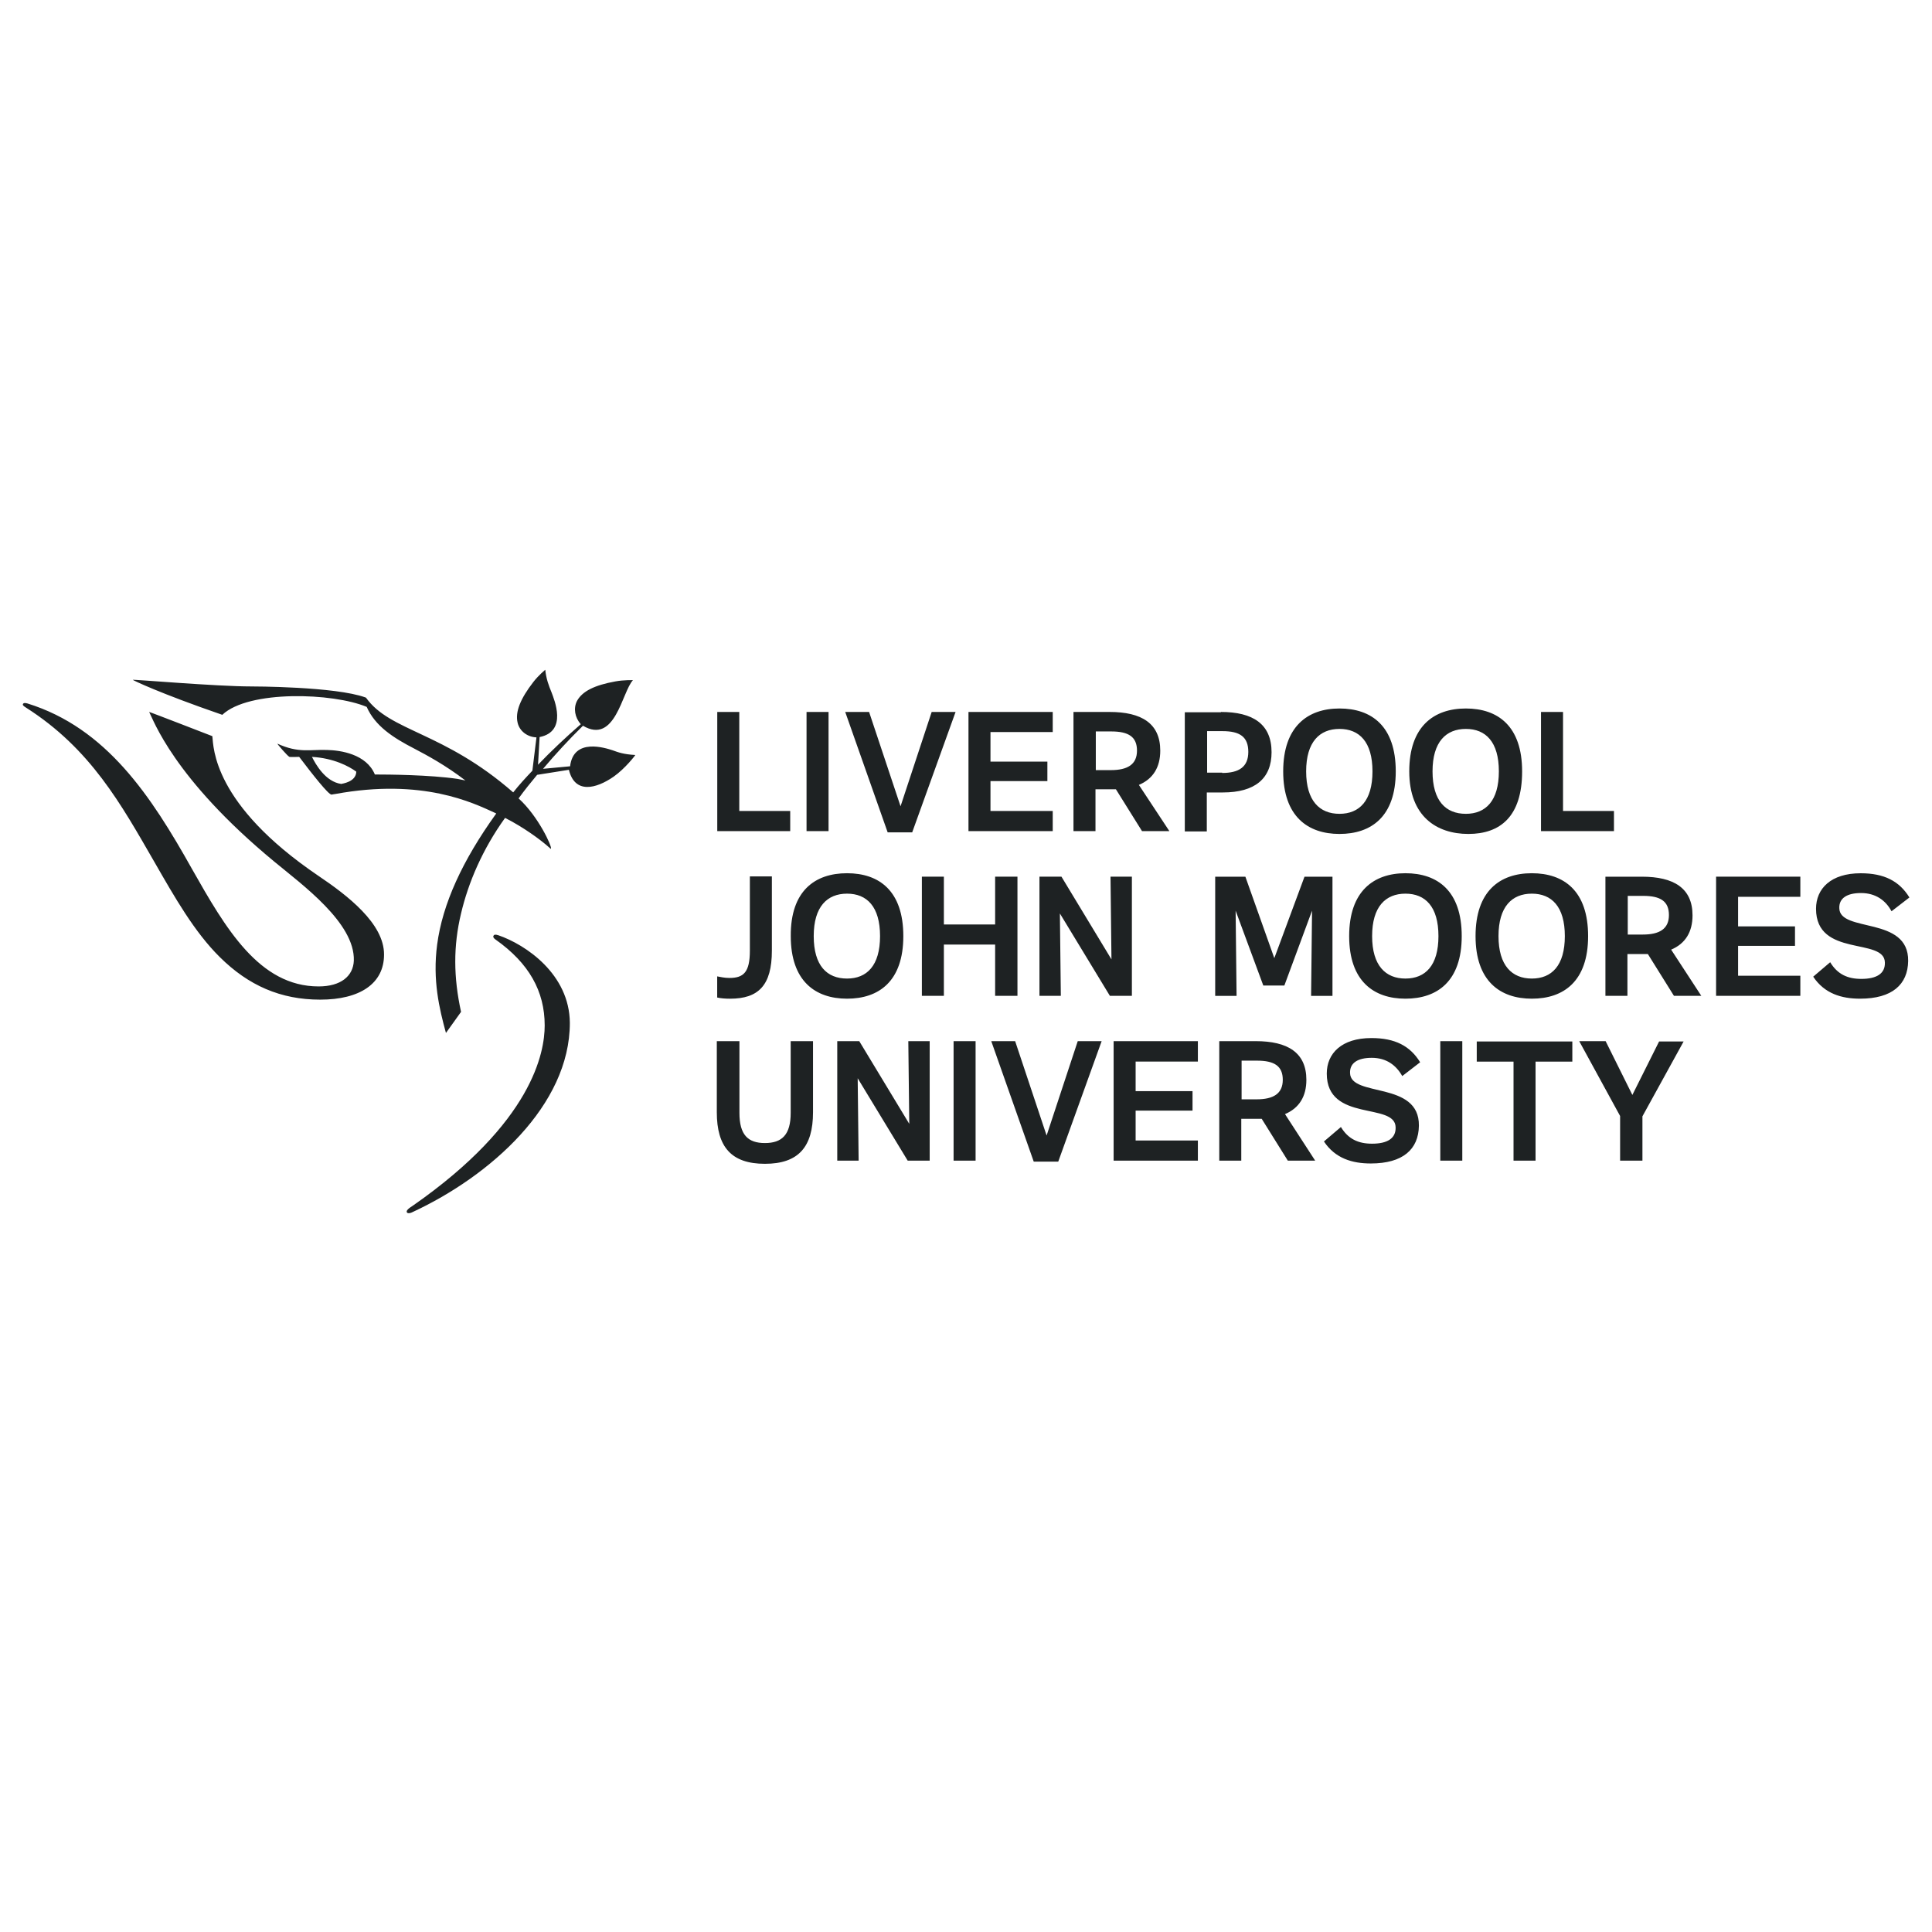 <?xml version="1.0" encoding="UTF-8"?><svg id="Layer_1" xmlns="http://www.w3.org/2000/svg" viewBox="0 0 1080 1080"><defs><style>.cls-1{fill:#1e2223;}</style></defs><path class="cls-1" d="m912.5,612.08l14.94-29.88h13.71l-23.02,41.83v24.78h-12.48v-24.96l-22.85-41.83h14.76l14.94,30.05Zm-345.01-30.05h-13.36l23.73,67.31h13.71l24.25-67.31h-13.36l-17.4,52.73-17.58-52.73Zm-154.31,0h-12.48v39.72c0,19.33,8.08,28.82,26.89,28.82s26.89-9.49,26.89-28.82v-39.72h-12.48v40.07c0,12.3-4.92,16.87-14.41,16.87s-14.24-4.57-14.24-16.87v-40.07h-.18Zm370.67,19.51l10.02-7.73c-5.62-9.14-14.06-13.53-27.24-13.53-16.7,0-24.96,8.61-24.96,19.86,0,27.42,38.31,15.82,38.49,30.05.18,6.15-4.57,9.14-13.18,9.14-7.73,0-13.36-2.64-17.4-9.32l-9.49,8.08c6.33,9.49,15.82,12.3,26.19,12.3,17.93,0,26.72-7.91,26.89-21.09.35-25.31-38.31-15.64-38.49-29.53-.18-5.62,4.39-8.44,12.13-8.44,8.26,0,13.71,4.22,17.05,10.19m-303.53-19.51h-12.3v66.79h11.95l-.53-46.05,27.95,46.05h12.3v-66.79h-11.95l.53,46.22-27.95-46.22Zm189.29,66.79v-11.25h-34.8v-16.7h31.81v-10.9h-31.81v-16.52h34.8v-11.42h-47.1v66.79h47.1Zm176.28,0h12.48v-55.36h20.56v-11.25h-53.43v11.25h20.56v55.36h-.18Zm-28.47-66.79h-12.3v66.79h12.3v-66.79Zm-272.07,0h-12.3v66.79h12.3v-66.79Zm189.82,66.79h-15.29l-14.59-23.38h-11.42v23.38h-12.3v-66.79h20.39c17.75,0,28.3,6.33,28.3,21.62,0,9.32-4.04,15.82-11.95,19.16l16.87,26.01Zm-32.69-34.27c9.32,0,14.59-3.16,14.59-10.9s-4.75-10.72-14.41-10.72h-8.61v21.62h8.44m-6.33-124.44h-16.87v66.61h11.95l-.53-47.63,15.47,41.83h11.78l15.47-41.83-.53,47.63h11.95v-66.61h-15.64l-16.87,45.52-16.17-45.52Zm-295.45,67.49c2.28.53,4.75.7,7.38.7,15.82,0,23.38-7.38,23.38-26.89v-41.48h-12.3v41.48c0,12.13-3.52,15.29-11.42,15.29-2.81,0-4.92-.53-6.85-.88v11.78h-.18Zm656.63-48.16l10.02-7.73c-5.62-9.14-14.06-13.53-27.24-13.53-16.7,0-24.96,8.61-24.96,19.86,0,27.42,38.31,15.82,38.49,30.05.18,6.15-4.57,9.14-13.18,9.14-7.73,0-13.36-2.64-17.4-9.32l-9.49,8.08c6.33,9.49,15.82,12.3,26.19,12.3,17.93,0,26.72-7.91,26.89-21.09.35-25.31-38.31-15.64-38.49-29.53-.18-5.62,4.39-8.44,12.13-8.44,8.26,0,13.88,4.22,17.05,10.19m-464-19.33h-12.3v66.61h11.95l-.53-46.05,27.95,46.05h12.3v-66.61h-11.95l.53,46.22-27.95-46.22Zm-65.73,0h-12.3v66.61h12.3v-28.65h28.65v28.65h12.48v-66.61h-12.48v26.72h-28.65v-26.72Zm-54.13-1.93c17.93,0,31.46,9.84,31.46,35.15s-13.71,34.98-31.46,34.98-31.46-9.84-31.46-34.98c-.18-25.31,13.53-35.15,31.46-35.15m0,58.88c11.07,0,18.45-7.21,18.45-23.73s-7.38-23.73-18.45-23.73-18.63,7.21-18.63,23.73,7.38,23.73,18.63,23.73m382.8-58.88c17.93,0,31.46,9.84,31.46,35.15s-13.71,34.98-31.46,34.98-31.46-9.84-31.46-34.98,13.53-35.15,31.46-35.15m0,58.88c11.07,0,18.45-7.21,18.45-23.73s-7.38-23.73-18.45-23.73-18.63,7.21-18.63,23.73c0,16.52,7.56,23.73,18.63,23.73m-70.65-58.88c17.93,0,31.46,9.84,31.46,35.15s-13.71,34.98-31.46,34.98-31.46-9.84-31.46-34.98,13.71-35.15,31.46-35.15m0,58.88c11.07,0,18.45-7.21,18.45-23.73s-7.38-23.73-18.45-23.73-18.63,7.21-18.63,23.73,7.56,23.73,18.63,23.73m220.75,9.67v-11.25h-34.8v-16.7h31.81v-10.9h-31.81v-16.52h34.8v-11.25h-47.1v66.61h47.1Zm-55.36,0h-15.29l-14.59-23.38h-11.42v23.38h-12.3v-66.61h20.39c17.75,0,28.3,6.33,28.3,21.62,0,9.32-4.04,15.82-11.95,19.16l16.87,25.84Zm-32.69-34.27c9.32,0,14.59-3.16,14.59-10.9s-4.75-10.72-14.41-10.72h-8.61v21.62h8.44m-98.95-126.37c17.93,0,31.46,9.84,31.46,35.15s-12.3,34.98-30.05,34.98-33.04-9.84-33.04-34.98,13.71-35.15,31.64-35.15m0,58.88c11.07,0,18.45-7.21,18.45-23.73s-7.38-23.73-18.45-23.73-18.63,7.21-18.63,23.73c0,16.52,7.38,23.73,18.63,23.73m-70.65-58.88c17.93,0,31.46,9.84,31.46,35.15s-13.71,34.98-31.46,34.98-31.46-9.84-31.46-34.98,13.71-35.15,31.46-35.15m0,58.88c11.07,0,18.45-7.21,18.45-23.73s-7.38-23.73-18.45-23.73-18.63,7.21-18.63,23.73,7.56,23.73,18.63,23.73m-160.29,9.67v-11.25h-34.8v-16.7h31.81v-10.9h-31.81v-16.52h34.8v-11.25h-47.1v66.61h47.1Zm-102.64-66.61h-13.36l23.73,67.31h13.71l24.25-67.31h-13.36l-17.4,52.73-17.58-52.73Zm387.89,0h-12.3v66.61h40.78v-11.25h-28.47v-55.36Zm-460.48,0h-12.3v66.61h40.78v-11.25h-28.47v-55.36Zm49.91,0h-12.3v66.61h12.3v-66.61Zm190.52,66.61h-15.29l-14.59-23.38h-11.42v23.38h-12.3v-66.61h20.21c17.75,0,28.3,6.33,28.3,21.62,0,9.32-4.04,15.82-11.95,19.16l17.05,25.84Zm-32.69-34.1c9.32,0,14.59-3.16,14.59-10.9s-4.75-10.72-14.41-10.72h-8.61v21.62h8.44m61.51-32.51c17.75,0,28.3,6.68,28.3,22.5,0,14.76-9.32,22.5-27.24,22.5h-8.96v21.79h-12.3v-66.61h20.21m.7,33.92c9.32,0,14.59-3.34,14.59-11.78s-4.75-11.6-14.41-11.6h-8.61v23.2h8.44m-505.3,57.65c-59.05-40.07-58.53-71.88-59.23-78.04,0,0-35.33-13.71-35.33-13.53,2.28,4.04,13.36,36.91,69.95,83.66,15.47,12.83,45.17,34.27,44.47,55.36-.35,8.61-7.21,14.41-19.68,14.41-33.22,0-52.02-32.51-70.83-65.73-22.85-40.78-47.81-78.74-91.92-92.45-1.41-.35-2.11-.35-2.46.18s-.18,1.05,1.58,2.11c36.21,23.02,53.25,54.13,71.71,86.12,11.6,20.21,22.5,39.37,36.73,53.43,15.99,15.82,33.92,23.73,56.07,23.73s35.68-8.96,35.68-25.13c.18-17.4-20.56-33.22-36.73-44.11m100.53,33.22c-1.58-.53-2.28-.35-2.64.35-.35.7.35,1.58,1.23,2.11,18.63,13.18,27.42,28.82,27.42,47.98,0,15.12-6.85,54.13-73.64,100.71-2.46,1.58-4.04,2.81-3.34,3.87.18.35,1.23.7,2.99-.18,43.59-20.21,88.05-59.76,88.05-105.81-.18-27.24-24.61-43.76-40.07-49.04m76.63-100.71c.18,0-5.62,7.56-12.13,12.13-9.67,6.68-21.62,9.84-24.96-3.87l-17.75,2.81c-3.52,4.22-7.21,8.79-10.37,13.18,11.07,10.02,18.81,27.07,18.1,28.12-.18.18-.7-.53-2.64-2.11-3.52-2.99-12.3-9.67-23.02-15.12-12.65,17.58-20.56,36.21-24.61,53.43-4.39,18.28-4.22,35.68,0,55.01l-8.44,11.78c-3.69-13.53-7.56-29.53-4.92-49.39,2.99-22.67,14.06-46.93,33.04-73.29l-.7-.35c-12.3-5.62-40.42-19.51-89.28-10.55,0,0-1.41.18-2.11.35h0c-1.76,0-10.72-11.42-17.93-20.92l-.18-.18c-5.1.18-5.27,0-5.45,0-1.23-.7-6.85-7.21-6.68-7.38,11.95,5.45,18.28,3.16,27.77,3.52,7.56.18,21.97,2.28,26.71,13.71,7.56,0,30.76.18,46.22,2.46,1.05.18,4.39.88,4.39.88-11.25-8.61-21.44-14.06-28.47-17.75-11.95-6.15-21.97-12.65-26.71-23.38-18.81-7.91-65.91-9.49-80.67,4.39,0,0-.18.18-.18,0-35.15-12.13-49.91-19.33-49.91-19.51,0-.35,46.75,3.69,66.26,3.69.53,0,46.93,0,63.8,6.15q.18,0,.35.18c13.53,18.98,43.24,18.81,82.25,52.9,3.16-4.04,7.03-8.26,10.72-12.13l2.28-18.63c-5.1-.18-9.49-3.52-10.55-8.26-1.41-5.98,1.58-13.36,8.79-22.67,2.99-3.87,6.68-6.85,6.68-6.85.53,5.1,1.93,8.79,3.52,12.65,1.41,3.87,9.14,21.79-6.68,24.96l-.88,15.47c7.03-7.38,15.64-15.47,23.9-22.67-3.34-3.69-4.22-8.96-2.11-13.01,2.99-5.45,9.84-8.79,21.44-10.9,4.75-.88,9.84-.7,9.84-.7-6.15,6.5-9.84,36.21-27.95,25.48-7.73,7.56-15.64,16.17-22.32,24.08l15.12-1.41c1.93-16.17,19.86-10.19,23.73-8.96,3.34,1.23,6.33,2.28,12.65,2.64m-155.9,9.32c-4.04-2.99-12.65-7.56-24.78-8.26,2.11,4.22,7.56,13.88,16.35,15.12.53-.18,8.26-1.05,8.44-6.85"/></svg>
